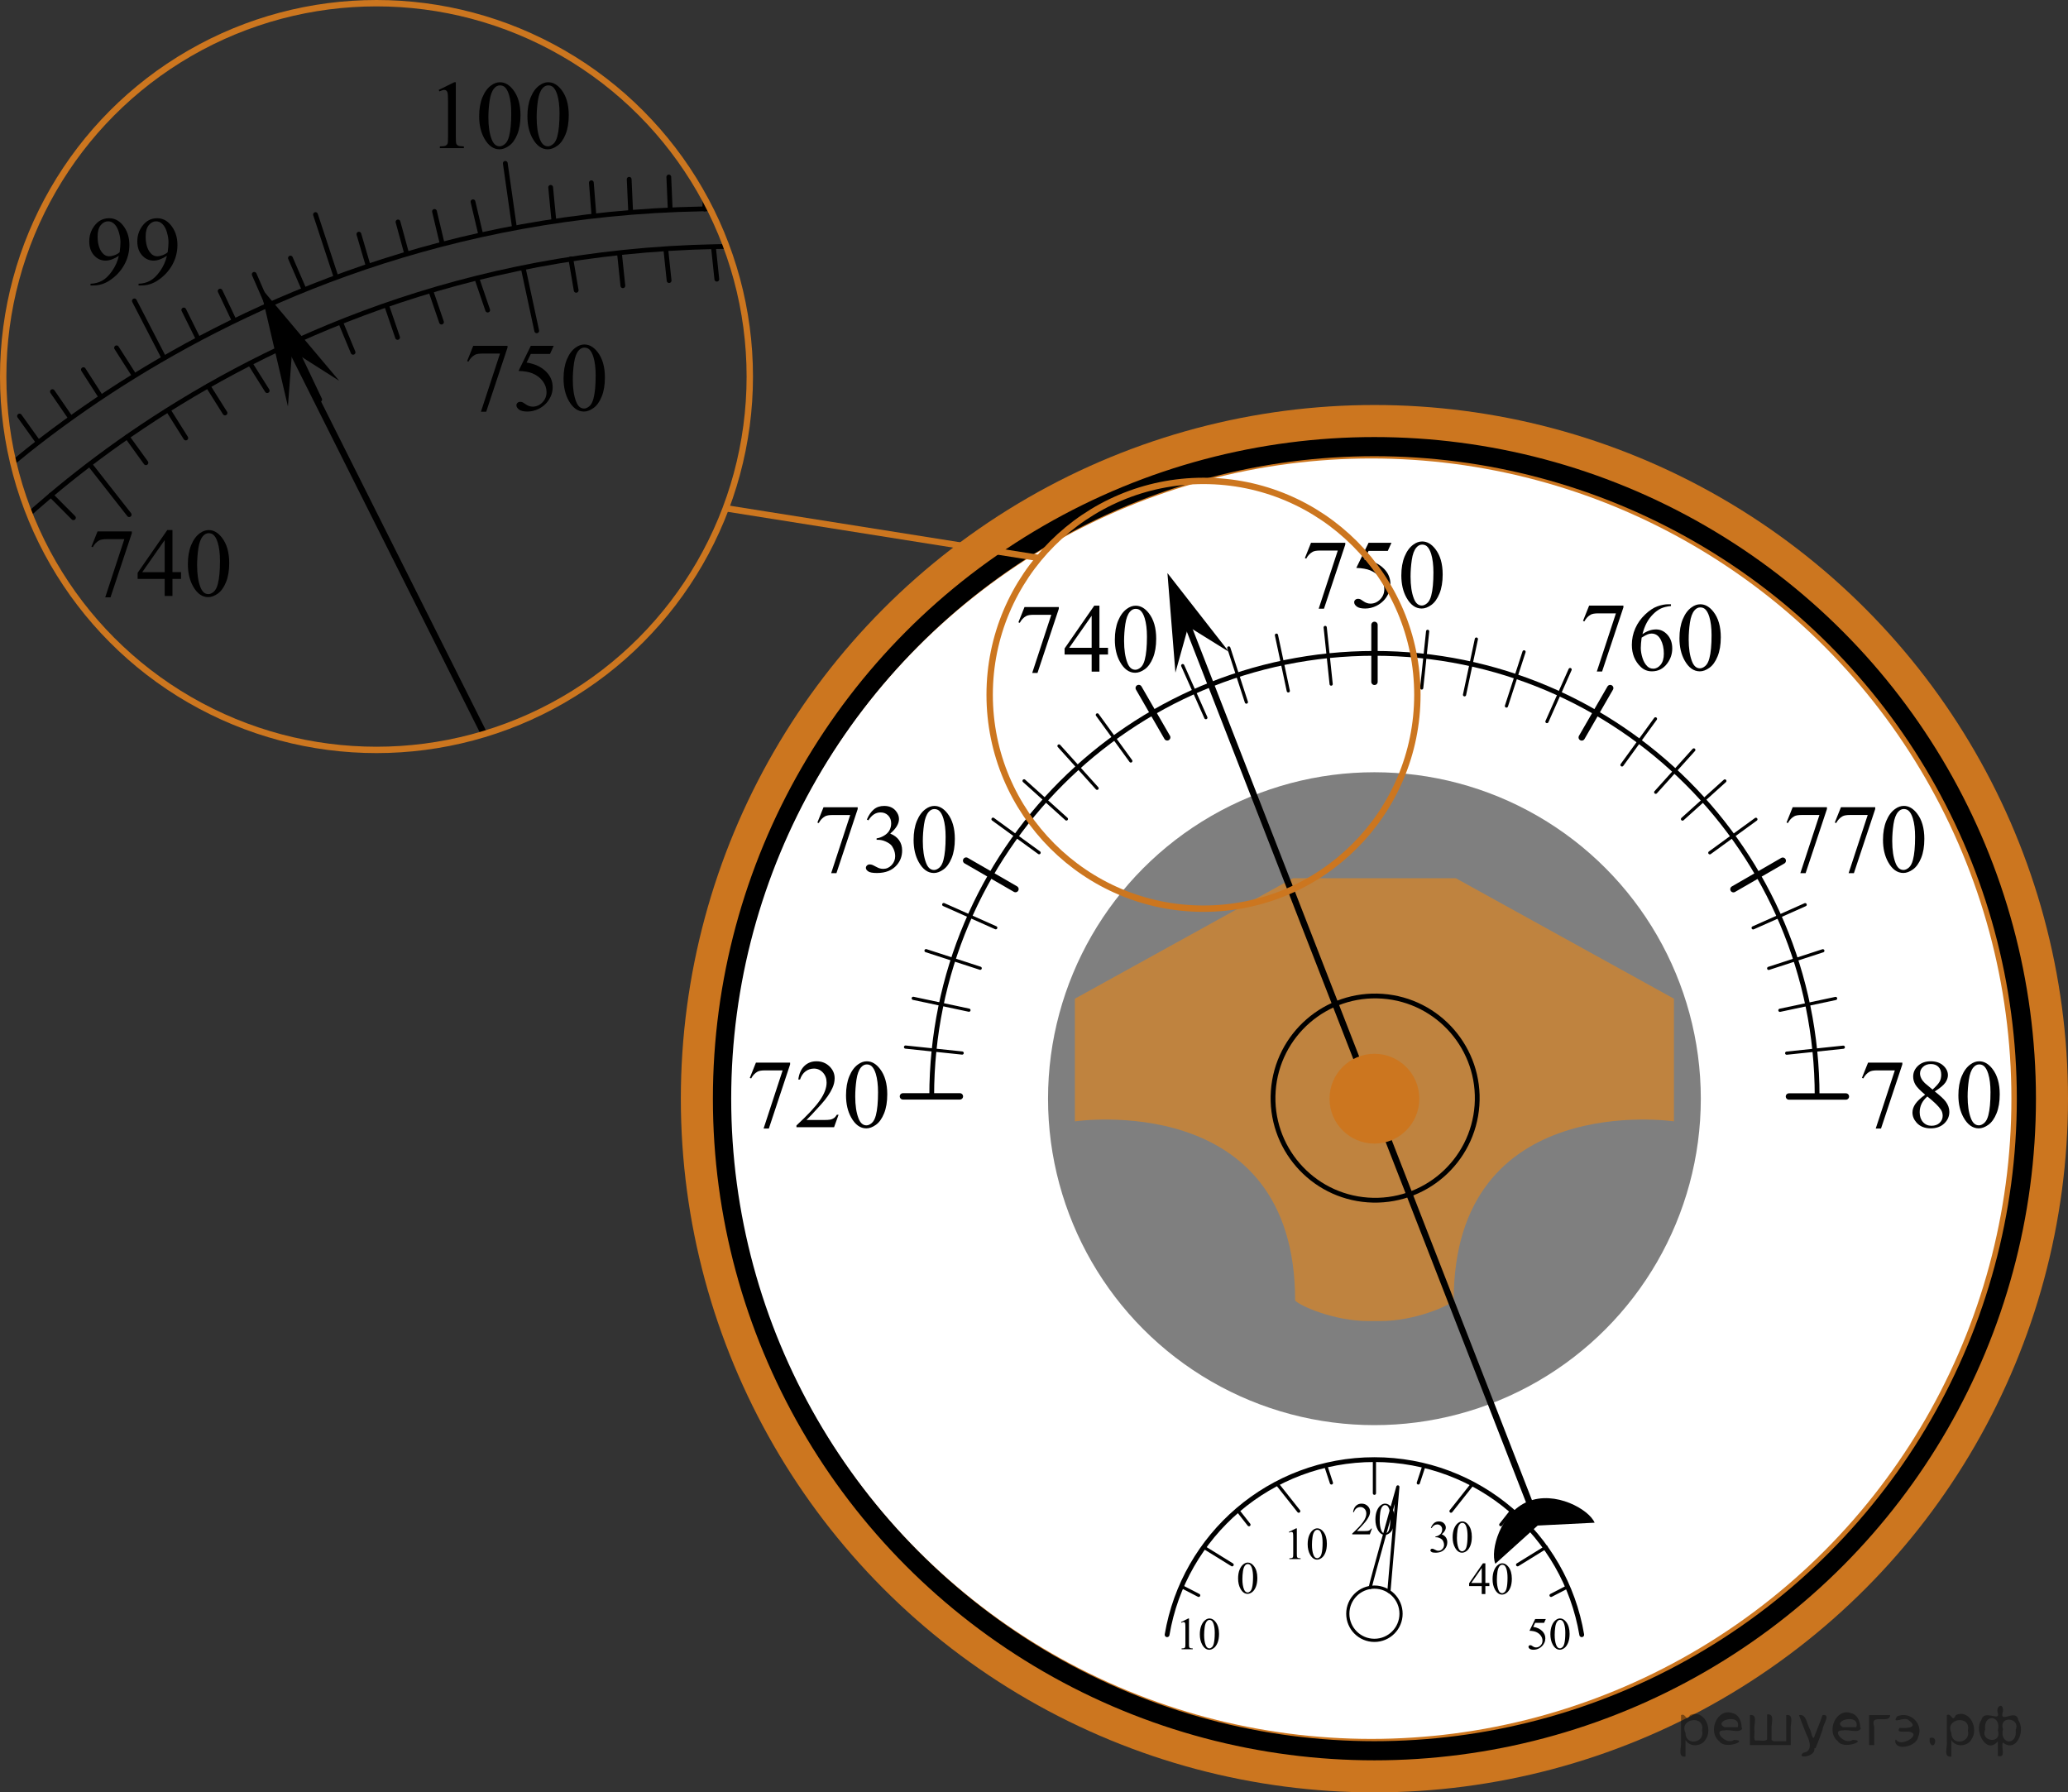 <?xml version="1.0" encoding="utf-8"?>
<!-- Generator: Adobe Illustrator 27.0.1, SVG Export Plug-In . SVG Version: 6.00 Build 0)  -->
<svg version="1.1" id="Layer_1" xmlns="http://www.w3.org/2000/svg" xmlns:xlink="http://www.w3.org/1999/xlink" x="0px" y="0px"
	 width="324.401px" height="281.122px" viewBox="0 0 324.401 281.122" enable-background="new 0 0 324.401 281.122"
	 xml:space="preserve">
<rect x="0" y="0" width="324.401" height="281.122" fill="#333333" stroke="none"/>
<circle fill="#CC761F" cx="215.601" cy="172.321" r="108.8"/>
<circle fill="none" stroke="#000000" stroke-width="3" stroke-linecap="round" stroke-linejoin="round" stroke-miterlimit="8" cx="215.601" cy="172.321" r="102.272"/>
<circle fill="#FFFFFF" cx="215.112" cy="172.321" r="100.411"/>
<path fill="none" stroke="#000000" stroke-width="0.75" stroke-linecap="round" stroke-linejoin="round" stroke-miterlimit="8" d="
	M146.156,171.919c0-38.353,31.091-69.445,69.445-69.445s69.445,31.091,69.445,69.445"/>
<path fill="none" stroke="#000000" stroke-width="0.75" stroke-linecap="round" stroke-linejoin="round" stroke-miterlimit="8" d="
	M130.266,172.321"/>
<path fill="none" stroke="#000000" stroke-width="0.75" stroke-linecap="round" stroke-linejoin="round" stroke-miterlimit="8" d="
	M189.246,241.983"/>
<path fill="none" stroke="#000000" stroke-width="0.75" stroke-linecap="round" stroke-linejoin="round" stroke-miterlimit="8" d="
	M183.079,256.395c2.624-15.589,16.186-27.465,32.522-27.465c16.335,0,29.897,11.876,32.521,27.465"/>
<circle opacity="0.5" enable-background="new    " cx="215.601" cy="172.321" r="51.2"/>
<path opacity="0.5" fill="#FF8800" enable-background="new    " d="M216.601,207.194c5.267,0,10.754-2.383,11.435-3.234
	c0-33.191,34.553-28.085,34.553-28.085v-19.234l-34.213-18.894h-11.775h-2h-11.775l-34.213,18.894v19.234
	c0,0,34.553-5.106,34.553,28.085c0.681,0.851,6.167,3.234,11.435,3.234L216.601,207.194L216.601,207.194z"/>
<ellipse transform="matrix(0.071 -0.998 0.998 0.071 28.429 375.164)" fill="none" stroke="#000000" stroke-width="0.75" stroke-linecap="round" stroke-linejoin="round" stroke-miterlimit="8" cx="215.601" cy="172.321" rx="16.01" ry="16.01"/>
<g>
	<g>
		<g>
			
				<line fill="none" stroke="#000000" stroke-linecap="round" stroke-linejoin="round" stroke-miterlimit="10" x1="215.611" y1="98.007" x2="215.611" y2="106.941"/>
		</g>
	</g>
	<g>
		<g>
			
				<line fill="none" stroke="#000000" stroke-width="0.5" stroke-linecap="round" stroke-linejoin="round" stroke-miterlimit="10" x1="223.949" y1="99.021" x2="223.015" y2="107.906"/>
		</g>
	</g>
	<g>
		<g>
			
				<line fill="none" stroke="#000000" stroke-width="0.5" stroke-linecap="round" stroke-linejoin="round" stroke-miterlimit="10" x1="231.595" y1="100.233" x2="229.737" y2="108.972"/>
		</g>
	</g>
	<g>
		<g>
			
				<line fill="none" stroke="#000000" stroke-width="0.5" stroke-linecap="round" stroke-linejoin="round" stroke-miterlimit="10" x1="239.072" y1="102.237" x2="236.311" y2="110.734"/>
		</g>
	</g>
	<g>
		<g>
			
				<line fill="none" stroke="#000000" stroke-width="0.5" stroke-linecap="round" stroke-linejoin="round" stroke-miterlimit="10" x1="246.299" y1="105.013" x2="242.665" y2="113.174"/>
		</g>
	</g>
	<g>
		<g>
			
				<line fill="none" stroke="#000000" stroke-linecap="round" stroke-linejoin="round" stroke-miterlimit="10" x1="252.589" y1="107.921" x2="248.122" y2="115.658"/>
		</g>
	</g>
	<g>
		<g>
			
				<line fill="none" stroke="#000000" stroke-width="0.5" stroke-linecap="round" stroke-linejoin="round" stroke-miterlimit="10" x1="259.689" y1="112.745" x2="254.437" y2="119.973"/>
		</g>
	</g>
	<g>
		<g>
			
				<line fill="none" stroke="#000000" stroke-width="0.5" stroke-linecap="round" stroke-linejoin="round" stroke-miterlimit="10" x1="265.704" y1="117.618" x2="259.726" y2="124.257"/>
		</g>
	</g>
	<g>
		<g>
			
				<line fill="none" stroke="#000000" stroke-width="0.5" stroke-linecap="round" stroke-linejoin="round" stroke-miterlimit="10" x1="270.57" y1="122.486" x2="263.931" y2="128.464"/>
		</g>
	</g>
	<g>
		<g>
			
				<line fill="none" stroke="#000000" stroke-width="0.5" stroke-linecap="round" stroke-linejoin="round" stroke-miterlimit="10" x1="275.441" y1="128.502" x2="268.213" y2="133.754"/>
		</g>
	</g>
	<g>
		<g>
			
				<line fill="none" stroke="#000000" stroke-linecap="round" stroke-linejoin="round" stroke-miterlimit="10" x1="279.657" y1="134.996" x2="271.92" y2="139.463"/>
		</g>
	</g>
	<g>
		<g>
			
				<line fill="none" stroke="#000000" stroke-width="0.5" stroke-linecap="round" stroke-linejoin="round" stroke-miterlimit="10" x1="283.171" y1="141.894" x2="275.009" y2="145.528"/>
		</g>
	</g>
	<g>
		<g>
			
				<line fill="none" stroke="#000000" stroke-width="0.5" stroke-linecap="round" stroke-linejoin="round" stroke-miterlimit="10" x1="285.944" y1="149.121" x2="277.447" y2="151.882"/>
		</g>
	</g>
	<g>
		<g>
			
				<line fill="none" stroke="#000000" stroke-width="0.5" stroke-linecap="round" stroke-linejoin="round" stroke-miterlimit="10" x1="287.946" y1="156.6" x2="279.207" y2="158.457"/>
		</g>
	</g>
	<g>
		<g>
			
				<line fill="none" stroke="#000000" stroke-width="0.5" stroke-linecap="round" stroke-linejoin="round" stroke-miterlimit="10" x1="289.156" y1="164.246" x2="280.271" y2="165.18"/>
		</g>
	</g>
	<g>
		<g>
			
				<line fill="none" stroke="#000000" stroke-linecap="round" stroke-linejoin="round" stroke-miterlimit="10" x1="289.56" y1="171.977" x2="280.626" y2="171.977"/>
		</g>
	</g>
	<g>
		<g>
			
				<path fill="none" stroke="#000000" stroke-width="0.5" stroke-linecap="round" stroke-linejoin="round" stroke-miterlimit="10" d="
				M280.269,178.774"/>
			
				<path fill="none" stroke="#000000" stroke-width="0.5" stroke-linecap="round" stroke-linejoin="round" stroke-miterlimit="10" d="
				M289.154,179.708"/>
		</g>
	</g>
	<g>
		<g>
			
				<path fill="none" stroke="#000000" stroke-width="0.5" stroke-linecap="round" stroke-linejoin="round" stroke-miterlimit="10" d="
				M279.203,185.496"/>
			
				<path fill="none" stroke="#000000" stroke-width="0.5" stroke-linecap="round" stroke-linejoin="round" stroke-miterlimit="10" d="
				M287.942,187.354"/>
		</g>
	</g>
	<g>
		<g>
			
				<path fill="none" stroke="#000000" stroke-width="0.5" stroke-linecap="round" stroke-linejoin="round" stroke-miterlimit="10" d="
				M277.441,192.07"/>
			
				<path fill="none" stroke="#000000" stroke-width="0.5" stroke-linecap="round" stroke-linejoin="round" stroke-miterlimit="10" d="
				M285.938,194.831"/>
		</g>
	</g>
	<g>
		<g>
			
				<path fill="none" stroke="#000000" stroke-width="0.5" stroke-linecap="round" stroke-linejoin="round" stroke-miterlimit="10" d="
				M275,198.424"/>
			
				<path fill="none" stroke="#000000" stroke-width="0.5" stroke-linecap="round" stroke-linejoin="round" stroke-miterlimit="10" d="
				M283.162,202.058"/>
		</g>
	</g>
	<g>
		<g>
			<path fill="none" stroke="#000000" stroke-linecap="round" stroke-linejoin="round" stroke-miterlimit="10" d="
				M271.909,204.488"/>
			<path fill="none" stroke="#000000" stroke-linecap="round" stroke-linejoin="round" stroke-miterlimit="10" d="
				M279.647,208.956"/>
		</g>
	</g>
	<g>
		<g>
			
				<path fill="none" stroke="#000000" stroke-width="0.5" stroke-linecap="round" stroke-linejoin="round" stroke-miterlimit="10" d="
				M268.202,210.196"/>
			
				<path fill="none" stroke="#000000" stroke-width="0.5" stroke-linecap="round" stroke-linejoin="round" stroke-miterlimit="10" d="
				M275.43,215.447"/>
		</g>
	</g>
	<g>
		<g>
			
				<path fill="none" stroke="#000000" stroke-width="0.5" stroke-linecap="round" stroke-linejoin="round" stroke-miterlimit="10" d="
				M263.917,215.485"/>
			
				<path fill="none" stroke="#000000" stroke-width="0.5" stroke-linecap="round" stroke-linejoin="round" stroke-miterlimit="10" d="
				M270.557,221.463"/>
		</g>
	</g>
	<g>
		<g>
			
				<path fill="none" stroke="#000000" stroke-width="0.5" stroke-linecap="round" stroke-linejoin="round" stroke-miterlimit="10" d="
				M259.104,220.297"/>
			
				<path fill="none" stroke="#000000" stroke-width="0.5" stroke-linecap="round" stroke-linejoin="round" stroke-miterlimit="10" d="
				M265.082,226.936"/>
		</g>
	</g>
	<g>
		<g>
			
				<path fill="none" stroke="#000000" stroke-width="0.5" stroke-linecap="round" stroke-linejoin="round" stroke-miterlimit="10" d="
				M253.814,224.579"/>
			
				<path fill="none" stroke="#000000" stroke-width="0.5" stroke-linecap="round" stroke-linejoin="round" stroke-miterlimit="10" d="
				M259.065,231.808"/>
		</g>
	</g>
	<g>
		<g>
			<path fill="none" stroke="#000000" stroke-linecap="round" stroke-linejoin="round" stroke-miterlimit="10" d="
				M248.105,228.286"/>
			<path fill="none" stroke="#000000" stroke-linecap="round" stroke-linejoin="round" stroke-miterlimit="10" d="M252.572,236.023
				"/>
		</g>
	</g>
	<g>
		<g>
			
				<path fill="none" stroke="#000000" stroke-width="0.5" stroke-linecap="round" stroke-linejoin="round" stroke-miterlimit="10" d="
				M242.04,231.375"/>
			
				<path fill="none" stroke="#000000" stroke-width="0.5" stroke-linecap="round" stroke-linejoin="round" stroke-miterlimit="10" d="
				M245.674,239.537"/>
		</g>
	</g>
	<g>
		<g>
			
				<path fill="none" stroke="#000000" stroke-width="0.5" stroke-linecap="round" stroke-linejoin="round" stroke-miterlimit="10" d="
				M235.685,233.813"/>
			
				<path fill="none" stroke="#000000" stroke-width="0.5" stroke-linecap="round" stroke-linejoin="round" stroke-miterlimit="10" d="
				M245.032,225.392"/>
		</g>
	</g>
	<g>
		<g>
			
				<line fill="none" stroke="#000000" stroke-linecap="round" stroke-linejoin="round" stroke-miterlimit="10" x1="141.641" y1="171.957" x2="150.575" y2="171.957"/>
		</g>
	</g>
	<g>
		<g>
			
				<line fill="none" stroke="#000000" stroke-width="0.5" stroke-linecap="round" stroke-linejoin="round" stroke-miterlimit="10" x1="142.047" y1="164.226" x2="150.932" y2="165.16"/>
		</g>
	</g>
	<g>
		<g>
			
				<line fill="none" stroke="#000000" stroke-width="0.5" stroke-linecap="round" stroke-linejoin="round" stroke-miterlimit="10" x1="143.259" y1="156.58" x2="151.998" y2="158.438"/>
		</g>
	</g>
	<g>
		<g>
			
				<line fill="none" stroke="#000000" stroke-width="0.5" stroke-linecap="round" stroke-linejoin="round" stroke-miterlimit="10" x1="145.264" y1="149.103" x2="153.761" y2="151.863"/>
		</g>
	</g>
	<g>
		<g>
			
				<line fill="none" stroke="#000000" stroke-width="0.5" stroke-linecap="round" stroke-linejoin="round" stroke-miterlimit="10" x1="148.039" y1="141.876" x2="156.201" y2="145.51"/>
		</g>
	</g>
	<g>
		<g>
			
				<line fill="none" stroke="#000000" stroke-linecap="round" stroke-linejoin="round" stroke-miterlimit="10" x1="151.555" y1="134.978" x2="159.292" y2="139.446"/>
		</g>
	</g>
	<g>
		<g>
			
				<line fill="none" stroke="#000000" stroke-width="0.5" stroke-linecap="round" stroke-linejoin="round" stroke-miterlimit="10" x1="155.772" y1="128.486" x2="163" y2="133.738"/>
		</g>
	</g>
	<g>
		<g>
			
				<line fill="none" stroke="#000000" stroke-width="0.5" stroke-linecap="round" stroke-linejoin="round" stroke-miterlimit="10" x1="160.644" y1="122.471" x2="167.284" y2="128.449"/>
		</g>
	</g>
	<g>
		<g>
			
				<line fill="none" stroke="#000000" stroke-width="0.5" stroke-linecap="round" stroke-linejoin="round" stroke-miterlimit="10" x1="166.119" y1="116.997" x2="172.097" y2="123.637"/>
		</g>
	</g>
	<g>
		<g>
			
				<line fill="none" stroke="#000000" stroke-width="0.5" stroke-linecap="round" stroke-linejoin="round" stroke-miterlimit="10" x1="172.136" y1="112.126" x2="177.388" y2="119.354"/>
		</g>
	</g>
	<g>
		<g>
			
				<line fill="none" stroke="#000000" stroke-linecap="round" stroke-linejoin="round" stroke-miterlimit="10" x1="178.629" y1="107.911" x2="183.096" y2="115.648"/>
		</g>
	</g>
	<g>
		<g>
			
				<line fill="none" stroke="#000000" stroke-width="0.5" stroke-linecap="round" stroke-linejoin="round" stroke-miterlimit="10" x1="185.528" y1="104.397" x2="189.161" y2="112.559"/>
		</g>
	</g>
	<g>
		<g>
			
				<line fill="none" stroke="#000000" stroke-width="0.5" stroke-linecap="round" stroke-linejoin="round" stroke-miterlimit="10" x1="192.755" y1="101.624" x2="195.516" y2="110.121"/>
		</g>
	</g>
	<g>
		<g>
			
				<line fill="none" stroke="#000000" stroke-width="0.5" stroke-linecap="round" stroke-linejoin="round" stroke-miterlimit="10" x1="200.233" y1="99.621" x2="202.091" y2="108.36"/>
		</g>
	</g>
	<g>
		<g>
			
				<line fill="none" stroke="#000000" stroke-width="0.5" stroke-linecap="round" stroke-linejoin="round" stroke-miterlimit="10" x1="207.88" y1="98.411" x2="208.814" y2="107.296"/>
		</g>
	</g>
</g>
<line fill="none" stroke="#000000" stroke-width="0.5" stroke-linecap="round" stroke-linejoin="round" stroke-miterlimit="10" x1="215.601" y1="228.93" x2="215.601" y2="234.206"/>
<line fill="none" stroke="#000000" stroke-width="0.5" stroke-linecap="round" stroke-linejoin="round" stroke-miterlimit="10" x1="230.891" y1="232.877" x2="227.616" y2="237.013"/>
<line fill="none" stroke="#000000" stroke-width="0.5" stroke-linecap="round" stroke-linejoin="round" stroke-miterlimit="10" x1="223.33" y1="230.026" x2="222.486" y2="232.59"/>
<line fill="none" stroke="#000000" stroke-width="0.5" stroke-linecap="round" stroke-linejoin="round" stroke-miterlimit="10" x1="242.551" y1="242.648" x2="238.062" y2="245.42"/>
<line fill="none" stroke="#000000" stroke-width="0.5" stroke-linecap="round" stroke-linejoin="round" stroke-miterlimit="10" x1="237.09" y1="237.013" x2="235.422" y2="239.136"/>
<line fill="none" stroke="#000000" stroke-width="0.5" stroke-linecap="round" stroke-linejoin="round" stroke-miterlimit="10" x1="245.709" y1="248.982" x2="243.312" y2="250.222"/>
<line fill="none" stroke="#000000" stroke-width="0.5" stroke-linecap="round" stroke-linejoin="round" stroke-miterlimit="10" x1="200.452" y1="232.877" x2="203.727" y2="237.013"/>
<line fill="none" stroke="#000000" stroke-width="0.5" stroke-linecap="round" stroke-linejoin="round" stroke-miterlimit="10" x1="208.013" y1="230.026" x2="208.857" y2="232.59"/>
<line fill="none" stroke="#000000" stroke-width="0.5" stroke-linecap="round" stroke-linejoin="round" stroke-miterlimit="10" x1="188.792" y1="242.648" x2="193.28" y2="245.42"/>
<line fill="none" stroke="#000000" stroke-width="0.5" stroke-linecap="round" stroke-linejoin="round" stroke-miterlimit="10" x1="194.253" y1="237.013" x2="195.921" y2="239.136"/>
<line fill="none" stroke="#000000" stroke-width="0.5" stroke-linecap="round" stroke-linejoin="round" stroke-miterlimit="10" x1="185.633" y1="248.982" x2="188.031" y2="250.222"/>
<circle fill="none" stroke="#000000" stroke-width="0.5" stroke-linecap="round" stroke-linejoin="round" stroke-miterlimit="10" cx="215.601" cy="253.101" r="4.176"/>
<path fill="none" stroke="#000000" stroke-width="0.5" stroke-linecap="round" stroke-linejoin="round" stroke-miterlimit="10" d="
	M214.943,248.982c0.057-0.523,4.333-15.771,4.333-15.771l-1.4,16.392"/>
<g>
	<g>
		<g>
			<defs>
				<rect id="SVGID_1_" x="238.472" y="252.176" width="8.954" height="8.438"/>
			</defs>
			<clipPath id="SVGID_00000110434996088025419200000017881128203135751049_">
				<use xlink:href="#SVGID_1_"  overflow="visible"/>
			</clipPath>
			<g clip-path="url(#SVGID_00000110434996088025419200000017881128203135751049_)">
				<path d="M242.486,253.935l-0.268,0.593h-1.401l-0.306,0.635c0.608,0.091,1.088,0.32,1.443,0.687
					c0.304,0.316,0.457,0.688,0.457,1.115c0,0.249-0.049,0.479-0.15,0.691c-0.099,0.211-0.224,0.391-0.376,0.541
					c-0.151,0.148-0.318,0.268-0.504,0.358c-0.263,0.128-0.533,0.193-0.81,0.193c-0.279,0-0.483-0.049-0.61-0.145
					c-0.127-0.097-0.19-0.204-0.19-0.32c0-0.066,0.025-0.122,0.078-0.172s0.12-0.075,0.2-0.075
					c0.059,0,0.111,0.01,0.156,0.028c0.044,0.019,0.121,0.067,0.229,0.143c0.171,0.121,0.345,0.181,0.522,0.181
					c0.268,0,0.503-0.103,0.706-0.308c0.203-0.206,0.303-0.457,0.303-0.751c0-0.287-0.091-0.554-0.271-0.8
					c-0.181-0.248-0.432-0.439-0.75-0.574c-0.249-0.104-0.589-0.165-1.02-0.181l0.893-1.838L242.486,253.935
					L242.486,253.935z"/>
				<path d="M243.205,256.327c0-0.538,0.081-1.003,0.24-1.393c0.161-0.389,0.374-0.679,0.639-0.869
					c0.206-0.151,0.419-0.227,0.639-0.227c0.357,0,0.678,0.185,0.961,0.554c0.355,0.458,0.533,1.079,0.533,1.862
					c0,0.549-0.078,1.015-0.234,1.398c-0.156,0.384-0.355,0.662-0.596,0.835c-0.241,0.173-0.474,0.26-0.698,0.26
					c-0.445,0-0.815-0.267-1.11-0.799C243.329,257.499,243.205,256.96,243.205,256.327z M243.878,256.415
					c0,0.65,0.079,1.181,0.238,1.593c0.13,0.346,0.325,0.52,0.584,0.52c0.123,0,0.252-0.057,0.385-0.169
					c0.132-0.113,0.233-0.302,0.302-0.567c0.106-0.4,0.157-0.964,0.157-1.691c0-0.538-0.054-0.989-0.165-1.349
					c-0.082-0.268-0.189-0.457-0.32-0.569c-0.093-0.077-0.206-0.115-0.34-0.115c-0.156,0-0.294,0.07-0.415,0.213
					c-0.165,0.193-0.278,0.496-0.337,0.91S243.878,256.012,243.878,256.415z"/>
			</g>
		</g>
	</g>
</g>
<g>
	<g>
		<g>
			<defs>
				
					<rect id="SVGID_00000162318273455271383250000010571318976015254974_" x="229.163" y="243.525" width="9.63" height="8.438"/>
			</defs>
			<clipPath id="SVGID_00000046331650514911134820000011906563798566687928_">
				<use xlink:href="#SVGID_00000162318273455271383250000010571318976015254974_"  overflow="visible"/>
			</clipPath>
			<g clip-path="url(#SVGID_00000046331650514911134820000011906563798566687928_)">
				<path d="M233.633,248.273v0.496h-0.628v1.248h-0.569v-1.248h-1.979v-0.447l2.169-3.13h0.379v3.081H233.633z
					 M232.437,248.273v-2.346l-1.642,2.346H232.437z"/>
				<path d="M234.134,247.68c0-0.538,0.081-1.003,0.241-1.393c0.161-0.389,0.374-0.679,0.64-0.869
					c0.207-0.151,0.421-0.227,0.642-0.227c0.358,0,0.681,0.185,0.966,0.554c0.356,0.458,0.535,1.079,0.535,1.862
					c0,0.549-0.079,1.015-0.235,1.398c-0.156,0.384-0.356,0.662-0.598,0.835c-0.243,0.174-0.477,0.26-0.702,0.26
					c-0.447,0-0.818-0.267-1.113-0.799C234.258,248.852,234.134,248.313,234.134,247.68z M234.81,247.768
					c0,0.65,0.079,1.181,0.238,1.593c0.131,0.346,0.327,0.519,0.586,0.519c0.125,0,0.253-0.057,0.386-0.169
					c0.133-0.113,0.234-0.302,0.303-0.567c0.106-0.4,0.158-0.964,0.158-1.691c0-0.538-0.055-0.989-0.165-1.349
					c-0.083-0.268-0.19-0.457-0.321-0.569c-0.094-0.077-0.209-0.115-0.341-0.115c-0.157,0-0.296,0.07-0.418,0.213
					c-0.166,0.193-0.278,0.496-0.338,0.91C234.84,246.958,234.81,247.365,234.81,247.768z"/>
			</g>
		</g>
	</g>
</g>
<g>
	<g>
		<g>
			<defs>
				
					<rect id="SVGID_00000088824831561114601900000012217481456817833636_" x="223.139" y="236.958" width="8.954" height="8.438"/>
			</defs>
			<clipPath id="SVGID_00000114752658755314216210000013120792354913554600_">
				<use xlink:href="#SVGID_00000088824831561114601900000012217481456817833636_"  overflow="visible"/>
			</clipPath>
			<g clip-path="url(#SVGID_00000114752658755314216210000013120792354913554600_)">
				<path d="M224.456,239.618c0.133-0.318,0.301-0.564,0.503-0.737c0.203-0.172,0.455-0.259,0.757-0.259
					c0.374,0,0.659,0.123,0.859,0.369c0.151,0.184,0.227,0.381,0.227,0.59c0,0.344-0.213,0.7-0.639,1.067
					c0.286,0.113,0.502,0.277,0.649,0.488c0.146,0.211,0.22,0.46,0.22,0.746c0,0.409-0.128,0.764-0.385,1.063
					c-0.335,0.39-0.819,0.586-1.453,0.586c-0.313,0-0.527-0.04-0.64-0.12c-0.113-0.078-0.17-0.164-0.17-0.254
					c0-0.068,0.026-0.127,0.081-0.177c0.054-0.051,0.118-0.077,0.194-0.077c0.058,0,0.116,0.009,0.175,0.028
					c0.039,0.011,0.127,0.054,0.266,0.127c0.137,0.073,0.232,0.117,0.284,0.131c0.084,0.025,0.175,0.038,0.272,0.038
					c0.234,0,0.437-0.092,0.609-0.276c0.174-0.182,0.26-0.4,0.26-0.652c0-0.184-0.04-0.362-0.121-0.536
					c-0.059-0.131-0.125-0.229-0.196-0.297c-0.098-0.093-0.233-0.177-0.405-0.253
					c-0.171-0.075-0.347-0.113-0.525-0.113h-0.111v-0.104c0.181-0.024,0.362-0.089,0.545-0.199
					s0.315-0.24,0.396-0.394c0.083-0.153,0.125-0.322,0.125-0.506c0-0.239-0.074-0.433-0.223-0.58
					c-0.147-0.148-0.331-0.222-0.551-0.222c-0.355,0-0.652,0.193-0.889,0.579L224.456,239.618z"/>
				<path d="M227.87,241.11c0-0.538,0.081-1.003,0.24-1.393c0.161-0.389,0.374-0.679,0.639-0.869
					c0.206-0.151,0.419-0.227,0.639-0.227c0.357,0,0.678,0.185,0.961,0.554c0.355,0.458,0.533,1.079,0.533,1.862
					c0,0.549-0.078,1.015-0.234,1.398c-0.156,0.384-0.355,0.662-0.596,0.835c-0.242,0.173-0.474,0.26-0.698,0.26
					c-0.445,0-0.815-0.267-1.11-0.799C227.994,242.283,227.87,241.743,227.87,241.11z M228.543,241.198
					c0,0.65,0.079,1.181,0.238,1.593c0.13,0.346,0.325,0.519,0.584,0.519c0.123,0,0.252-0.057,0.385-0.169
					c0.132-0.113,0.233-0.302,0.302-0.567c0.106-0.4,0.157-0.964,0.157-1.691c0-0.538-0.054-0.989-0.165-1.349
					c-0.082-0.268-0.189-0.457-0.32-0.569c-0.093-0.077-0.206-0.115-0.34-0.115c-0.156,0-0.294,0.07-0.415,0.213
					c-0.165,0.193-0.278,0.496-0.337,0.91C228.573,240.388,228.543,240.796,228.543,241.198z"/>
			</g>
		</g>
	</g>
</g>
<g>
	<g>
		<g>
			<defs>
				
					<rect id="SVGID_00000010989694246836292970000013615835539500177302_" x="210.786" y="234.165" width="9.63" height="8.438"/>
			</defs>
			<clipPath id="SVGID_00000113315990192522663310000012713495070938072974_">
				<use xlink:href="#SVGID_00000010989694246836292970000013615835539500177302_"  overflow="visible"/>
			</clipPath>
			<g clip-path="url(#SVGID_00000113315990192522663310000012713495070938072974_)">
				<path d="M215.206,239.747l-0.328,0.91h-2.758v-0.13c0.811-0.747,1.383-1.359,1.714-1.833
					c0.331-0.474,0.496-0.908,0.496-1.301c0-0.299-0.091-0.546-0.272-0.738c-0.181-0.194-0.399-0.289-0.652-0.289
					c-0.23,0-0.437,0.068-0.619,0.204c-0.182,0.136-0.318,0.335-0.405,0.598h-0.128
					c0.058-0.43,0.206-0.76,0.444-0.99s0.535-0.345,0.891-0.345c0.38,0,0.696,0.123,0.95,0.369
					c0.254,0.247,0.381,0.537,0.381,0.872c0,0.24-0.055,0.479-0.165,0.718c-0.171,0.376-0.447,0.775-0.828,1.196
					c-0.572,0.631-0.93,1.013-1.073,1.144h1.222c0.248,0,0.421-0.01,0.522-0.029
					c0.099-0.018,0.19-0.055,0.271-0.113c0.081-0.057,0.151-0.137,0.21-0.242L215.206,239.747L215.206,239.747z"/>
				<path d="M215.755,238.32c0-0.538,0.081-1.003,0.241-1.393c0.161-0.389,0.374-0.679,0.64-0.869
					c0.207-0.151,0.421-0.227,0.642-0.227c0.358,0,0.681,0.185,0.966,0.553c0.356,0.458,0.535,1.079,0.535,1.862
					c0,0.549-0.079,1.015-0.235,1.398c-0.156,0.384-0.356,0.662-0.598,0.835c-0.243,0.174-0.477,0.26-0.702,0.26
					c-0.447,0-0.818-0.267-1.113-0.799C215.879,239.492,215.755,238.953,215.755,238.32z M216.43,238.408
					c0,0.65,0.079,1.181,0.238,1.593c0.131,0.346,0.327,0.519,0.586,0.519c0.125,0,0.253-0.057,0.386-0.169
					c0.133-0.113,0.234-0.302,0.303-0.567c0.106-0.4,0.158-0.964,0.158-1.691c0-0.538-0.055-0.989-0.165-1.349
					c-0.083-0.268-0.19-0.457-0.321-0.569c-0.094-0.077-0.209-0.115-0.341-0.115c-0.157,0-0.296,0.07-0.418,0.213
					c-0.166,0.193-0.278,0.496-0.338,0.91C216.46,237.598,216.43,238.005,216.43,238.408z"/>
			</g>
		</g>
	</g>
</g>
<g>
	<g>
		<g>
			<defs>
				
					<rect id="SVGID_00000090253918187393240650000008893340902233841284_" x="192.897" y="243.412" width="5.765" height="8.438"/>
			</defs>
			<clipPath id="SVGID_00000070096196662859558330000001590537853178556041_">
				<use xlink:href="#SVGID_00000090253918187393240650000008893340902233841284_"  overflow="visible"/>
			</clipPath>
			<g clip-path="url(#SVGID_00000070096196662859558330000001590537853178556041_)">
				<path d="M194.216,247.565c0-0.538,0.081-1.003,0.242-1.393c0.16-0.389,0.374-0.679,0.639-0.869
					c0.207-0.151,0.42-0.227,0.64-0.227c0.358,0,0.679,0.185,0.964,0.553c0.355,0.458,0.533,1.079,0.533,1.862
					c0,0.549-0.078,1.015-0.234,1.398c-0.156,0.384-0.355,0.662-0.598,0.835c-0.241,0.174-0.475,0.26-0.7,0.26
					c-0.445,0-0.815-0.267-1.112-0.799C194.342,248.738,194.216,248.198,194.216,247.565z M194.891,247.654
					c0,0.65,0.079,1.181,0.238,1.593c0.131,0.346,0.326,0.519,0.585,0.519c0.123,0,0.253-0.057,0.385-0.169
					c0.133-0.113,0.234-0.302,0.303-0.567c0.106-0.4,0.159-0.964,0.159-1.691c0-0.538-0.055-0.989-0.166-1.349
					c-0.082-0.268-0.189-0.457-0.32-0.569c-0.094-0.077-0.208-0.115-0.341-0.115c-0.156,0-0.294,0.07-0.416,0.213
					c-0.165,0.193-0.277,0.496-0.337,0.91C194.921,246.843,194.891,247.251,194.891,247.654z"/>
			</g>
		</g>
	</g>
</g>
<g>
	<g>
		<g>
			<defs>
				
					<rect id="SVGID_00000116926995635386146580000010404545728260223140_" x="184.04" y="252.176" width="8.954" height="8.438"/>
			</defs>
			<clipPath id="SVGID_00000034785650936901973400000006850399441756284067_">
				<use xlink:href="#SVGID_00000116926995635386146580000010404545728260223140_"  overflow="visible"/>
			</clipPath>
			<g clip-path="url(#SVGID_00000034785650936901973400000006850399441756284067_)">
				<path d="M185.268,254.406l1.134-0.561h0.113v3.992c0,0.264,0.011,0.429,0.033,0.494
					c0.023,0.066,0.068,0.116,0.136,0.15c0.069,0.035,0.209,0.055,0.419,0.059v0.13h-1.751v-0.13
					c0.22-0.004,0.361-0.023,0.425-0.057c0.064-0.034,0.11-0.079,0.135-0.136
					c0.025-0.058,0.038-0.228,0.038-0.511v-2.553c0-0.344-0.011-0.565-0.034-0.662
					c-0.016-0.074-0.045-0.13-0.088-0.165c-0.043-0.034-0.093-0.051-0.153-0.051c-0.084,0-0.203,0.036-0.353,0.108
					L185.268,254.406z"/>
				<path d="M188.215,256.333c0-0.538,0.081-1.003,0.24-1.393c0.161-0.389,0.374-0.679,0.639-0.869
					c0.206-0.151,0.419-0.227,0.639-0.227c0.357,0,0.678,0.185,0.961,0.554c0.355,0.458,0.533,1.079,0.533,1.862
					c0,0.549-0.078,1.015-0.234,1.398c-0.156,0.384-0.355,0.662-0.596,0.835c-0.241,0.174-0.474,0.26-0.698,0.26
					c-0.445,0-0.815-0.267-1.11-0.799C188.34,257.506,188.215,256.966,188.215,256.333z M188.888,256.421
					c0,0.65,0.079,1.181,0.238,1.593c0.13,0.346,0.325,0.519,0.584,0.519c0.123,0,0.252-0.057,0.385-0.169
					c0.132-0.113,0.233-0.302,0.302-0.567c0.106-0.4,0.157-0.964,0.157-1.691c0-0.538-0.054-0.989-0.165-1.349
					c-0.082-0.268-0.189-0.457-0.32-0.569c-0.093-0.077-0.206-0.115-0.34-0.115c-0.156,0-0.294,0.07-0.415,0.213
					c-0.165,0.193-0.278,0.496-0.337,0.91C188.918,255.611,188.888,256.019,188.888,256.421z"/>
			</g>
		</g>
	</g>
</g>
<g>
	<g>
		<g>
			<defs>
				
					<rect id="SVGID_00000129901726204845136190000013865451343352724650_" x="200.955" y="238.039" width="8.954" height="8.438"/>
			</defs>
			<clipPath id="SVGID_00000032606736111417630350000002253315510081293205_">
				<use xlink:href="#SVGID_00000129901726204845136190000013865451343352724650_"  overflow="visible"/>
			</clipPath>
			<g clip-path="url(#SVGID_00000032606736111417630350000002253315510081293205_)">
				<path d="M202.183,240.269l1.134-0.561h0.113v3.992c0,0.264,0.011,0.429,0.033,0.494
					c0.023,0.066,0.068,0.116,0.136,0.15c0.069,0.035,0.209,0.055,0.419,0.059v0.13h-1.751v-0.13
					c0.22-0.004,0.361-0.023,0.425-0.057s0.11-0.079,0.135-0.136c0.025-0.058,0.038-0.228,0.038-0.511v-2.553
					c0-0.344-0.011-0.565-0.034-0.662c-0.016-0.074-0.045-0.13-0.088-0.165c-0.043-0.034-0.093-0.051-0.153-0.051
					c-0.084,0-0.203,0.036-0.353,0.108L202.183,240.269z"/>
				<path d="M205.13,242.196c0-0.538,0.081-1.003,0.24-1.393c0.161-0.389,0.374-0.679,0.639-0.869
					c0.206-0.151,0.419-0.227,0.639-0.227c0.357,0,0.678,0.185,0.961,0.554c0.355,0.458,0.533,1.079,0.533,1.862
					c0,0.549-0.078,1.015-0.234,1.398c-0.156,0.384-0.355,0.662-0.596,0.835c-0.241,0.173-0.474,0.26-0.698,0.26
					c-0.445,0-0.815-0.267-1.11-0.799C205.255,243.369,205.13,242.829,205.13,242.196z M205.803,242.284
					c0,0.65,0.079,1.181,0.238,1.593c0.13,0.346,0.325,0.519,0.584,0.519c0.123,0,0.252-0.057,0.385-0.169
					c0.132-0.113,0.233-0.302,0.302-0.567c0.106-0.4,0.157-0.964,0.157-1.691c0-0.538-0.054-0.989-0.165-1.349
					c-0.082-0.268-0.189-0.457-0.32-0.569c-0.093-0.077-0.206-0.115-0.34-0.115c-0.156,0-0.294,0.07-0.415,0.213
					c-0.165,0.193-0.278,0.496-0.337,0.91C205.833,241.474,205.803,241.881,205.803,242.284z"/>
			</g>
		</g>
	</g>
</g>
<g>
	<g>
		<polygon points="186.4,98.269 184.385,105.493 183.133,89.883 192.771,102.226 		"/>
		<line fill="none" stroke="#000000" stroke-miterlimit="10" x1="185.856" y1="96.871" x2="240.72" y2="237.703"/>
	</g>
	<path d="M234.57,245.262c-0.858-2.075,0.787-7.971,5.087-9.748c4.3-1.778,9.628,1.236,10.486,3.311l-8.932,0.446
		L234.57,245.262z"/>
</g>
<g>
	<defs>
		<polygon id="SVGID_00000018232695152433564800000006307317959243775678_" points="114.785,180.96 142.253,180.96 
			142.253,162.878 114.785,162.878 114.785,180.96 		"/>
	</defs>
	<clipPath id="SVGID_00000119090370708634735100000018176049931274356113_">
		<use xlink:href="#SVGID_00000018232695152433564800000006307317959243775678_"  overflow="visible"/>
	</clipPath>
	<g clip-path="url(#SVGID_00000119090370708634735100000018176049931274356113_)">
		<path d="M118.579,166.665h5.363v0.283l-3.334,10.056h-0.826l2.987-9.122h-2.752c-0.556,0-0.952,0.067-1.188,0.202
			c-0.413,0.23-0.745,0.583-0.996,1.06l-0.214-0.082L118.579,166.665z"/>
		<path d="M131.54,174.844l-0.701,1.95h-5.901v-0.276c1.736-1.603,2.958-2.914,3.666-3.93s1.062-1.944,1.062-2.786
			c0-0.643-0.194-1.171-0.583-1.584c-0.389-0.414-0.853-0.62-1.394-0.62c-0.492,0-0.933,0.145-1.324,0.436
			c-0.391,0.292-0.68,0.719-0.867,1.281h-0.273c0.123-0.921,0.439-1.628,0.948-2.121
			c0.509-0.493,1.145-0.74,1.907-0.74c0.811,0,1.489,0.265,2.033,0.792c0.543,0.528,0.815,1.15,0.815,1.868
			c0,0.513-0.118,1.025-0.354,1.539c-0.364,0.807-0.954,1.661-1.77,2.562c-1.225,1.355-1.989,2.171-2.294,2.45
			h2.611c0.531,0,0.903-0.019,1.117-0.06s0.407-0.121,0.579-0.243c0.172-0.122,0.322-0.295,0.45-0.519H131.54z"
			/>
		<path d="M132.713,171.789c0-1.155,0.172-2.149,0.516-2.984c0.344-0.834,0.802-1.455,1.372-1.863
			c0.443-0.324,0.9-0.486,1.372-0.486c0.768,0,1.456,0.397,2.065,1.188c0.762,0.981,1.144,2.311,1.144,3.989
			c0,1.176-0.167,2.174-0.501,2.995c-0.335,0.822-0.761,1.419-1.28,1.79c-0.519,0.371-1.02,0.557-1.502,0.557
			c-0.954,0-1.748-0.57-2.382-1.711C132.981,174.302,132.713,173.144,132.713,171.789z M134.158,171.976
			c0,1.395,0.169,2.532,0.509,3.414c0.28,0.742,0.698,1.113,1.254,1.113c0.266,0,0.54-0.121,0.826-0.362
			c0.285-0.242,0.501-0.646,0.649-1.215c0.226-0.856,0.339-2.063,0.339-3.623c0-1.155-0.118-2.119-0.354-2.891
			c-0.177-0.573-0.406-0.98-0.686-1.218c-0.202-0.165-0.445-0.247-0.731-0.247c-0.335,0-0.632,0.152-0.893,0.456
			c-0.354,0.413-0.595,1.063-0.723,1.95C134.222,170.24,134.158,171.114,134.158,171.976z"/>
	</g>
</g>
<g>
	<defs>
		<polygon id="SVGID_00000045589482459373529240000002570654640878708096_" points="125.386,140.904 152.854,140.904 
			152.854,122.822 125.386,122.822 125.386,140.904 		"/>
	</defs>
	<clipPath id="SVGID_00000038380779982364469980000013053041032286717569_">
		<use xlink:href="#SVGID_00000045589482459373529240000002570654640878708096_"  overflow="visible"/>
	</clipPath>
	<g clip-path="url(#SVGID_00000038380779982364469980000013053041032286717569_)">
		<path d="M129.18,126.613h5.363v0.283l-3.334,10.056h-0.826l2.987-9.122h-2.752c-0.556,0-0.952,0.067-1.188,0.202
			c-0.413,0.23-0.745,0.583-0.996,1.06l-0.214-0.082L129.18,126.613z"/>
		<path d="M135.982,128.54c0.285-0.682,0.645-1.209,1.081-1.58c0.435-0.371,0.978-0.557,1.627-0.557
			c0.801,0,1.416,0.265,1.844,0.792c0.325,0.394,0.487,0.815,0.487,1.263c0,0.737-0.458,1.499-1.372,2.286
			c0.614,0.244,1.079,0.593,1.394,1.046c0.315,0.453,0.472,0.986,0.472,1.599c0,0.877-0.275,1.636-0.826,2.278
			c-0.718,0.837-1.758,1.256-3.121,1.256c-0.674,0-1.132-0.085-1.375-0.255c-0.244-0.169-0.365-0.351-0.365-0.545
			c0-0.144,0.058-0.272,0.173-0.381c0.115-0.109,0.254-0.164,0.417-0.164c0.123,0,0.248,0.019,0.376,0.06
			c0.084,0.024,0.273,0.115,0.568,0.273c0.295,0.157,0.499,0.25,0.612,0.28c0.182,0.055,0.377,0.082,0.583,0.082
			c0.501,0,0.938-0.196,1.309-0.59c0.372-0.394,0.557-0.859,0.557-1.397c0-0.394-0.086-0.776-0.258-1.15
			c-0.128-0.279-0.268-0.49-0.42-0.635c-0.211-0.199-0.501-0.38-0.871-0.542
			c-0.369-0.162-0.745-0.242-1.128-0.242h-0.236v-0.225c0.389-0.05,0.778-0.191,1.169-0.426
			s0.675-0.516,0.852-0.844c0.177-0.329,0.266-0.69,0.266-1.084c0-0.513-0.159-0.928-0.476-1.243
			c-0.317-0.316-0.712-0.475-1.184-0.475c-0.763,0-1.399,0.413-1.911,1.24L135.982,128.54z"/>
		<path d="M143.314,131.737c0-1.155,0.172-2.149,0.516-2.984c0.344-0.834,0.802-1.455,1.372-1.863
			c0.443-0.324,0.9-0.486,1.372-0.486c0.768,0,1.456,0.397,2.065,1.188c0.762,0.981,1.144,2.311,1.144,3.989
			c0,1.176-0.167,2.174-0.501,2.995c-0.335,0.822-0.761,1.419-1.28,1.79c-0.519,0.371-1.02,0.557-1.502,0.557
			c-0.954,0-1.748-0.57-2.382-1.711C143.582,134.251,143.314,133.092,143.314,131.737z M144.76,131.924
			c0,1.395,0.169,2.532,0.509,3.414c0.28,0.742,0.698,1.113,1.254,1.113c0.266,0,0.54-0.121,0.826-0.362
			c0.285-0.242,0.501-0.646,0.649-1.215c0.226-0.856,0.339-2.063,0.339-3.623c0-1.155-0.118-2.119-0.354-2.891
			c-0.177-0.573-0.406-0.98-0.686-1.218c-0.202-0.165-0.445-0.247-0.731-0.247c-0.335,0-0.632,0.152-0.893,0.456
			c-0.354,0.413-0.595,1.063-0.723,1.95C144.824,130.188,144.76,131.062,144.76,131.924z"/>
	</g>
</g>
<g>
	<defs>
		<polygon id="SVGID_00000036221325371770322600000014022639222249836957_" points="156.908,109.515 184.445,109.515 
			184.445,91.433 156.908,91.433 156.908,109.515 		"/>
	</defs>
	<clipPath id="SVGID_00000063625567826872907150000010043408254645723023_">
		<use xlink:href="#SVGID_00000036221325371770322600000014022639222249836957_"  overflow="visible"/>
	</clipPath>
	<g clip-path="url(#SVGID_00000063625567826872907150000010043408254645723023_)">
		<path d="M160.714,95.208h5.377v0.283l-3.343,10.056h-0.828l2.995-9.122h-2.758c-0.557,0-0.954,0.067-1.19,0.202
			c-0.414,0.23-0.747,0.583-0.999,1.06l-0.214-0.082L160.714,95.208z"/>
		<path d="M173.811,101.602v1.06h-1.346v2.675h-1.22v-2.675h-4.245v-0.956l4.651-6.709h0.814v6.604H173.811z
			 M171.244,101.602v-5.028l-3.52,5.028H171.244z"/>
		<path d="M174.883,100.332c0-1.155,0.172-2.149,0.518-2.984c0.345-0.834,0.804-1.455,1.375-1.863
			c0.444-0.324,0.902-0.486,1.375-0.486c0.769,0,1.46,0.397,2.071,1.188c0.764,0.981,1.146,2.311,1.146,3.989
			c0,1.176-0.168,2.174-0.503,2.995c-0.335,0.822-0.763,1.419-1.283,1.79c-0.52,0.371-1.022,0.557-1.505,0.557
			c-0.957,0-1.753-0.57-2.389-1.711C175.151,102.845,174.883,101.687,174.883,100.332z M176.332,100.519
			c0,1.395,0.17,2.532,0.51,3.414c0.281,0.742,0.7,1.113,1.257,1.113c0.266,0,0.542-0.121,0.828-0.362
			c0.286-0.242,0.503-0.646,0.651-1.215c0.227-0.856,0.34-2.063,0.34-3.623c0-1.155-0.119-2.119-0.355-2.891
			c-0.178-0.573-0.407-0.98-0.688-1.218c-0.202-0.165-0.446-0.247-0.732-0.247c-0.335,0-0.634,0.152-0.895,0.456
			c-0.355,0.413-0.597,1.063-0.725,1.95C176.396,98.783,176.332,99.657,176.332,100.519z"/>
	</g>
</g>
<g>
	<defs>
		<polygon id="SVGID_00000009591785015896965210000014606657186141534873_" points="201.842,99.423 229.379,99.423 
			229.379,81.341 201.842,81.341 201.842,99.423 		"/>
	</defs>
	<clipPath id="SVGID_00000037693992033061808810000009233227911146137010_">
		<use xlink:href="#SVGID_00000009591785015896965210000014606657186141534873_"  overflow="visible"/>
	</clipPath>
	<g clip-path="url(#SVGID_00000037693992033061808810000009233227911146137010_)">
		<path d="M205.653,85.133h5.377v0.283l-3.343,10.056h-0.828l2.995-9.122h-2.758c-0.557,0-0.954,0.067-1.19,0.202
			c-0.414,0.23-0.747,0.583-0.999,1.06l-0.214-0.082L205.653,85.133z"/>
		<path d="M218.276,85.133l-0.577,1.27h-3.017l-0.658,1.359c1.306,0.194,2.342,0.685,3.106,1.472
			c0.655,0.678,0.983,1.475,0.983,2.391c0,0.533-0.107,1.026-0.322,1.48s-0.484,0.84-0.81,1.158
			c-0.326,0.318-0.688,0.575-1.087,0.769c-0.567,0.273-1.148,0.411-1.745,0.411c-0.602,0-1.039-0.103-1.312-0.31
			c-0.274-0.206-0.411-0.435-0.411-0.684c0-0.14,0.057-0.263,0.17-0.37c0.113-0.106,0.256-0.16,0.429-0.16
			c0.128,0,0.24,0.019,0.336,0.06s0.26,0.143,0.492,0.307c0.37,0.259,0.745,0.389,1.124,0.389
			c0.577,0,1.083-0.221,1.52-0.661c0.436-0.441,0.654-0.978,0.654-1.61c0-0.612-0.195-1.184-0.584-1.715
			c-0.39-0.53-0.927-0.94-1.612-1.228c-0.538-0.225-1.27-0.353-2.196-0.389l1.923-3.937H218.276z"/>
		<path d="M219.822,90.257c0-1.155,0.172-2.149,0.518-2.984c0.345-0.834,0.804-1.455,1.375-1.863
			c0.444-0.324,0.902-0.486,1.375-0.486c0.769,0,1.46,0.397,2.071,1.188c0.764,0.981,1.146,2.311,1.146,3.989
			c0,1.176-0.168,2.174-0.503,2.995c-0.335,0.822-0.763,1.419-1.283,1.79c-0.52,0.371-1.022,0.557-1.505,0.557
			c-0.957,0-1.753-0.57-2.389-1.711C220.09,92.771,219.822,91.612,219.822,90.257z M221.271,90.445
			c0,1.395,0.17,2.532,0.51,3.414c0.281,0.742,0.7,1.113,1.257,1.113c0.266,0,0.542-0.121,0.828-0.362
			c0.286-0.242,0.503-0.646,0.651-1.215c0.227-0.856,0.34-2.063,0.34-3.623c0-1.155-0.119-2.119-0.355-2.891
			c-0.178-0.573-0.407-0.98-0.688-1.218c-0.202-0.165-0.446-0.247-0.732-0.247c-0.335,0-0.634,0.152-0.895,0.456
			c-0.355,0.413-0.597,1.063-0.725,1.95C221.335,88.708,221.271,89.582,221.271,90.445z"/>
	</g>
</g>
<g>
	<defs>
		<polygon id="SVGID_00000070801885318151798480000018183508514251546527_" points="245.482,109.278 273.019,109.278 
			273.019,91.196 245.482,91.196 245.482,109.278 		"/>
	</defs>
	<clipPath id="SVGID_00000170969225193877402990000004091616375384547982_">
		<use xlink:href="#SVGID_00000070801885318151798480000018183508514251546527_"  overflow="visible"/>
	</clipPath>
	<g clip-path="url(#SVGID_00000170969225193877402990000004091616375384547982_)">
		<path d="M249.282,94.984h5.377v0.283l-3.343,10.056h-0.828l2.995-9.122h-2.758c-0.557,0-0.954,0.067-1.19,0.202
			c-0.414,0.23-0.747,0.583-0.999,1.06l-0.214-0.082L249.282,94.984z"/>
		<path d="M262.12,94.774v0.276c-0.65,0.065-1.182,0.196-1.593,0.393c-0.412,0.197-0.819,0.497-1.22,0.9
			c-0.402,0.403-0.735,0.853-0.999,1.349c-0.264,0.495-0.484,1.084-0.662,1.767c0.71-0.493,1.422-0.739,2.137-0.739
			c0.685,0,1.28,0.278,1.783,0.836c0.502,0.559,0.754,1.275,0.754,2.152c0,0.847-0.254,1.618-0.762,2.315
			c-0.611,0.847-1.42,1.27-2.425,1.27c-0.685,0-1.267-0.23-1.746-0.688c-0.936-0.892-1.405-2.047-1.405-3.467
			c0-0.906,0.18-1.768,0.54-2.585c0.36-0.816,0.874-1.541,1.542-2.174s1.308-1.059,1.919-1.277
			s1.181-0.329,1.708-0.329H262.12z M257.52,100.003c-0.089,0.673-0.133,1.216-0.133,1.629
			c0,0.478,0.088,0.997,0.263,1.558s0.435,1.005,0.78,1.334c0.252,0.233,0.557,0.351,0.917,0.351
			c0.429,0,0.812-0.204,1.15-0.612c0.337-0.408,0.506-0.991,0.506-1.748c0-0.852-0.168-1.589-0.502-2.212
			c-0.335-0.622-0.811-0.934-1.427-0.934c-0.188,0-0.389,0.04-0.603,0.12
			C258.256,99.567,257.939,99.739,257.52,100.003z"/>
		<path d="M263.451,100.108c0-1.155,0.172-2.149,0.518-2.984c0.345-0.834,0.804-1.455,1.375-1.863
			c0.444-0.324,0.902-0.486,1.375-0.486c0.769,0,1.46,0.397,2.071,1.188c0.764,0.981,1.145,2.311,1.145,3.989
			c0,1.176-0.167,2.174-0.503,2.995c-0.335,0.822-0.763,1.419-1.282,1.79c-0.52,0.371-1.022,0.557-1.505,0.557
			c-0.957,0-1.753-0.57-2.389-1.711C263.72,102.621,263.451,101.463,263.451,100.108z M264.901,100.295
			c0,1.395,0.17,2.532,0.51,3.414c0.281,0.742,0.7,1.113,1.257,1.113c0.266,0,0.542-0.121,0.828-0.362
			c0.286-0.242,0.503-0.646,0.651-1.215c0.227-0.856,0.34-2.063,0.34-3.623c0-1.155-0.118-2.119-0.354-2.891
			c-0.178-0.573-0.407-0.98-0.689-1.218c-0.202-0.165-0.446-0.247-0.732-0.247c-0.335,0-0.634,0.152-0.895,0.456
			c-0.355,0.413-0.597,1.063-0.725,1.95C264.964,98.559,264.901,99.433,264.901,100.295z"/>
	</g>
</g>
<g>
	<defs>
		<polygon id="SVGID_00000044171610353429004210000011402309496021713050_" points="277.409,140.91 304.946,140.91 
			304.946,122.828 277.409,122.828 277.409,140.91 		"/>
	</defs>
	<clipPath id="SVGID_00000026138202933358856680000013656361250159550877_">
		<use xlink:href="#SVGID_00000044171610353429004210000011402309496021713050_"  overflow="visible"/>
	</clipPath>
	<g clip-path="url(#SVGID_00000026138202933358856680000013656361250159550877_)">
		<path d="M281.211,126.607h5.376v0.283l-3.343,10.056h-0.828l2.995-9.122h-2.759c-0.557,0-0.953,0.067-1.19,0.202
			c-0.414,0.23-0.747,0.583-0.998,1.06l-0.215-0.082L281.211,126.607z"/>
		<path d="M288.783,126.607h5.377v0.283l-3.343,10.056h-0.828l2.994-9.122h-2.758c-0.558,0-0.954,0.067-1.19,0.202
			c-0.414,0.23-0.747,0.583-0.999,1.06l-0.214-0.082L288.783,126.607z"/>
		<path d="M295.38,131.731c0-1.155,0.173-2.149,0.518-2.984c0.346-0.834,0.804-1.455,1.376-1.863
			c0.443-0.324,0.902-0.486,1.375-0.486c0.769,0,1.46,0.397,2.071,1.188c0.764,0.981,1.145,2.311,1.145,3.989
			c0,1.176-0.167,2.174-0.503,2.995c-0.335,0.822-0.763,1.419-1.282,1.79c-0.52,0.371-1.022,0.557-1.505,0.557
			c-0.957,0-1.753-0.57-2.389-1.711C295.649,134.245,295.38,133.087,295.38,131.731z M296.829,131.919
			c0,1.395,0.171,2.532,0.511,3.414c0.281,0.742,0.7,1.113,1.257,1.113c0.267,0,0.543-0.121,0.828-0.362
			c0.286-0.242,0.503-0.646,0.651-1.215c0.227-0.856,0.34-2.063,0.34-3.623c0-1.155-0.118-2.119-0.354-2.891
			c-0.178-0.573-0.407-0.98-0.689-1.218c-0.202-0.165-0.446-0.247-0.731-0.247c-0.336,0-0.634,0.152-0.895,0.456
			c-0.354,0.413-0.597,1.063-0.725,1.95C296.894,130.182,296.829,131.056,296.829,131.919z"/>
	</g>
</g>
<g>
	<defs>
		<polygon id="SVGID_00000128466016111126123030000010170430788916800446_" points="289.238,180.97 316.775,180.97 
			316.775,162.888 289.238,162.888 289.238,180.97 		"/>
	</defs>
	<clipPath id="SVGID_00000140710515923350896030000002788196962413689241_">
		<use xlink:href="#SVGID_00000128466016111126123030000010170430788916800446_"  overflow="visible"/>
	</clipPath>
	<g clip-path="url(#SVGID_00000140710515923350896030000002788196962413689241_)">
		<path d="M293.037,166.663h5.376v0.283l-3.343,10.056h-0.828l2.995-9.122h-2.759c-0.557,0-0.953,0.067-1.19,0.202
			c-0.414,0.23-0.747,0.583-0.998,1.06l-0.215-0.082L293.037,166.663z"/>
		<path d="M301.992,171.69c-0.794-0.657-1.305-1.185-1.534-1.584s-0.344-0.811-0.344-1.24
			c0-0.657,0.251-1.224,0.754-1.699s1.171-0.714,2.004-0.714c0.809,0,1.46,0.222,1.953,0.665
			c0.492,0.443,0.739,0.949,0.739,1.517c0,0.379-0.133,0.765-0.399,1.158s-0.821,0.856-1.664,1.39
			c0.868,0.677,1.442,1.21,1.724,1.599c0.374,0.508,0.561,1.043,0.561,1.606c0,0.712-0.269,1.321-0.806,1.826
			c-0.538,0.506-1.243,0.759-2.115,0.759c-0.952,0-1.693-0.302-2.226-0.904c-0.425-0.483-0.637-1.011-0.637-1.584
			c0-0.448,0.149-0.893,0.447-1.333C300.749,172.71,301.263,172.223,301.992,171.69z M302.34,171.974
			c-0.409,0.349-0.712,0.729-0.909,1.139c-0.197,0.411-0.296,0.856-0.296,1.334c0,0.643,0.174,1.156,0.521,1.543
			c0.348,0.386,0.79,0.578,1.327,0.578c0.532,0,0.959-0.151,1.279-0.455s0.48-0.673,0.48-1.105
			c0-0.359-0.094-0.681-0.28-0.964C304.113,173.515,303.406,172.826,302.34,171.974z M303.154,170.89
			c0.592-0.537,0.967-0.962,1.124-1.273c0.158-0.311,0.237-0.663,0.237-1.057c0-0.523-0.145-0.933-0.436-1.23
			c-0.291-0.296-0.688-0.444-1.19-0.444s-0.912,0.147-1.228,0.44c-0.316,0.294-0.474,0.638-0.474,1.031
			c0,0.259,0.065,0.519,0.196,0.777c0.13,0.259,0.316,0.505,0.558,0.739L303.154,170.89z"/>
		<path d="M307.206,171.787c0-1.155,0.173-2.149,0.518-2.984c0.346-0.834,0.804-1.455,1.376-1.863
			c0.443-0.324,0.902-0.486,1.375-0.486c0.769,0,1.46,0.397,2.071,1.188c0.764,0.981,1.145,2.311,1.145,3.989
			c0,1.176-0.167,2.174-0.503,2.995c-0.335,0.822-0.763,1.419-1.282,1.79c-0.52,0.371-1.022,0.557-1.505,0.557
			c-0.957,0-1.753-0.57-2.389-1.711C307.475,174.3,307.206,173.142,307.206,171.787z M308.656,171.974
			c0,1.395,0.171,2.532,0.511,3.414c0.281,0.742,0.7,1.113,1.257,1.113c0.267,0,0.543-0.121,0.828-0.362
			c0.286-0.242,0.503-0.646,0.651-1.215c0.227-0.856,0.34-2.063,0.34-3.623c0-1.155-0.118-2.119-0.354-2.891
			c-0.178-0.573-0.407-0.98-0.689-1.218c-0.202-0.165-0.446-0.247-0.731-0.247c-0.336,0-0.634,0.152-0.895,0.456
			c-0.354,0.413-0.597,1.063-0.725,1.95C308.72,170.238,308.656,171.112,308.656,171.974z"/>
	</g>
</g>
<circle fill="#CC761F" cx="215.601" cy="172.321" r="7.043"/>
<g>
	<g>
		<defs>
			<circle id="SVGID_00000098223379630815753800000007117916819309652644_" cx="59.059" cy="59.059" r="58.559"/>
		</defs>
		<clipPath id="SVGID_00000003820128849471768130000006760444658064004537_">
			<use xlink:href="#SVGID_00000098223379630815753800000007117916819309652644_"  overflow="visible"/>
		</clipPath>
		<g clip-path="url(#SVGID_00000003820128849471768130000006760444658064004537_)">
			<g>
				<defs>
					<polygon id="SVGID_00000013155753518793160410000012201652582080715182_" points="11.497,97.652 39.034,97.652 
						39.034,79.57 11.497,79.57 11.497,97.652 					"/>
				</defs>
				<clipPath id="SVGID_00000099656281579679453890000001869584472867261096_">
					<use xlink:href="#SVGID_00000013155753518793160410000012201652582080715182_"  overflow="visible"/>
				</clipPath>
				<g clip-path="url(#SVGID_00000099656281579679453890000001869584472867261096_)">
					<path d="M15.302,83.345h5.377v0.283l-3.343,10.056H16.508l2.995-9.122h-2.758c-0.557,0-0.954,0.067-1.19,0.202
						c-0.414,0.23-0.747,0.583-0.999,1.06l-0.214-0.082L15.302,83.345z"/>
					<path d="M28.4,89.739v1.06h-1.346v2.675h-1.22v-2.675h-4.245v-0.956l4.651-6.709h0.814v6.604H28.4z
						 M25.833,89.739v-5.028l-3.52,5.028H25.833z"/>
					<path d="M29.472,88.469c0-1.155,0.172-2.149,0.518-2.984c0.345-0.834,0.804-1.455,1.375-1.863
						c0.444-0.324,0.902-0.486,1.375-0.486c0.769,0,1.46,0.397,2.071,1.188c0.764,0.981,1.146,2.311,1.146,3.989
						c0,1.176-0.168,2.174-0.503,2.995c-0.335,0.822-0.763,1.419-1.283,1.79c-0.52,0.371-1.022,0.557-1.505,0.557
						c-0.957,0-1.753-0.57-2.389-1.711C29.74,90.983,29.472,89.824,29.472,88.469z M30.921,88.656
						c0,1.395,0.17,2.532,0.51,3.414c0.281,0.742,0.7,1.113,1.257,1.113c0.266,0,0.542-0.121,0.828-0.362
						c0.286-0.242,0.503-0.646,0.651-1.215c0.227-0.856,0.34-2.063,0.34-3.623c0-1.155-0.119-2.119-0.355-2.891
						c-0.178-0.573-0.407-0.98-0.688-1.218c-0.202-0.165-0.446-0.247-0.732-0.247c-0.335,0-0.634,0.152-0.895,0.456
						c-0.355,0.413-0.597,1.063-0.725,1.95C30.985,86.92,30.921,87.794,30.921,88.656z"/>
				</g>
			</g>
			<g>
				<defs>
					<polygon id="SVGID_00000158026752984864797910000008125193334959437208_" points="70.425,68.528 97.962,68.528 
						97.962,50.446 70.425,50.446 70.425,68.528 					"/>
				</defs>
				<clipPath id="SVGID_00000160893344086250389850000013862139718985482639_">
					<use xlink:href="#SVGID_00000158026752984864797910000008125193334959437208_"  overflow="visible"/>
				</clipPath>
				<g clip-path="url(#SVGID_00000160893344086250389850000013862139718985482639_)">
					<path d="M74.235,54.238h5.377v0.283l-3.343,10.056h-0.828l2.995-9.122h-2.758c-0.557,0-0.954,0.067-1.19,0.202
						c-0.414,0.23-0.747,0.583-0.999,1.06l-0.214-0.082L74.235,54.238z"/>
					<path d="M86.859,54.238l-0.577,1.27h-3.017l-0.658,1.359c1.306,0.194,2.342,0.685,3.106,1.472
						c0.655,0.678,0.983,1.475,0.983,2.391c0,0.533-0.107,1.026-0.322,1.48s-0.484,0.84-0.81,1.158
						c-0.326,0.318-0.688,0.575-1.087,0.769c-0.567,0.273-1.148,0.411-1.745,0.411
						c-0.602,0-1.039-0.103-1.312-0.31c-0.274-0.206-0.411-0.435-0.411-0.684c0-0.14,0.057-0.263,0.17-0.37
						c0.113-0.106,0.256-0.16,0.429-0.16c0.128,0,0.24,0.019,0.336,0.06s0.26,0.143,0.492,0.307
						c0.37,0.259,0.745,0.389,1.124,0.389c0.577,0,1.083-0.221,1.52-0.661c0.436-0.441,0.654-0.978,0.654-1.61
						c0-0.612-0.195-1.184-0.584-1.715c-0.39-0.53-0.927-0.94-1.612-1.228c-0.538-0.225-1.27-0.353-2.196-0.389
						l1.923-3.937H86.859z"/>
					<path d="M88.404,59.362c0-1.155,0.172-2.149,0.518-2.984c0.345-0.834,0.804-1.455,1.375-1.863
						c0.444-0.324,0.902-0.486,1.375-0.486c0.769,0,1.46,0.397,2.071,1.188c0.764,0.981,1.146,2.311,1.146,3.989
						c0,1.176-0.168,2.174-0.503,2.995c-0.335,0.822-0.763,1.419-1.283,1.79c-0.52,0.371-1.022,0.557-1.505,0.557
						c-0.957,0-1.753-0.57-2.389-1.711C88.673,61.876,88.404,60.717,88.404,59.362z M89.854,59.549
						c0,1.395,0.17,2.532,0.51,3.414c0.281,0.742,0.7,1.113,1.257,1.113c0.266,0,0.542-0.121,0.828-0.362
						c0.286-0.242,0.503-0.646,0.651-1.215c0.227-0.856,0.34-2.063,0.34-3.623c0-1.155-0.119-2.119-0.355-2.891
						c-0.178-0.573-0.407-0.98-0.688-1.218c-0.202-0.165-0.446-0.247-0.732-0.247c-0.335,0-0.634,0.152-0.895,0.456
						c-0.355,0.413-0.597,1.063-0.725,1.95C89.918,57.813,89.854,58.687,89.854,59.549z"/>
				</g>
			</g>
			<g>
				<defs>
					<polygon id="SVGID_00000003822033209247102000000014845384457942940297_" points="11.352,48.735 30.539,48.735 
						30.539,30.653 11.352,30.653 11.352,48.735 					"/>
				</defs>
				<clipPath id="SVGID_00000060728360123765227650000005440095585135771012_">
					<use xlink:href="#SVGID_00000003822033209247102000000014845384457942940297_"  overflow="visible"/>
				</clipPath>
				<g clip-path="url(#SVGID_00000060728360123765227650000005440095585135771012_)">
					<path d="M14.199,44.775v-0.276c0.638-0.01,1.232-0.16,1.781-0.452c0.55-0.291,1.081-0.8,1.594-1.527
						s0.87-1.526,1.071-2.398c-0.77,0.503-1.467,0.755-2.09,0.755c-0.702,0-1.303-0.275-1.803-0.825
						c-0.5-0.551-0.751-1.281-0.751-2.193c0-0.886,0.251-1.676,0.751-2.368c0.604-0.842,1.391-1.263,2.363-1.263
						c0.819,0,1.521,0.344,2.105,1.031c0.716,0.852,1.075,1.902,1.075,3.152c0,1.126-0.273,2.176-0.817,3.149
						c-0.545,0.974-1.303,1.781-2.274,2.424c-0.79,0.528-1.651,0.792-2.584,0.792H14.199z M18.763,39.568
						c0.088-0.647,0.133-1.165,0.133-1.554c0-0.483-0.081-1.005-0.243-1.565c-0.162-0.56-0.391-0.989-0.688-1.288
						s-0.634-0.448-1.012-0.448c-0.437,0-0.819,0.199-1.148,0.598c-0.329,0.398-0.493,0.991-0.493,1.777
						c0,1.051,0.218,1.873,0.655,2.466c0.319,0.429,0.711,0.643,1.178,0.643c0.226,0,0.493-0.055,0.802-0.165
						C18.255,39.921,18.527,39.767,18.763,39.568z"/>
					<path d="M21.737,44.775v-0.276c0.638-0.01,1.232-0.16,1.781-0.452c0.55-0.291,1.081-0.8,1.594-1.527
						s0.87-1.526,1.071-2.398c-0.77,0.503-1.467,0.755-2.09,0.755c-0.702,0-1.303-0.275-1.803-0.825
						c-0.5-0.551-0.751-1.281-0.751-2.193c0-0.886,0.251-1.676,0.751-2.368c0.604-0.842,1.391-1.263,2.363-1.263
						c0.819,0,1.521,0.344,2.105,1.031c0.716,0.852,1.075,1.902,1.075,3.152c0,1.126-0.273,2.176-0.817,3.149
						c-0.545,0.974-1.303,1.781-2.274,2.424c-0.79,0.528-1.651,0.792-2.584,0.792H21.737z M26.3,39.568
						c0.088-0.647,0.133-1.165,0.133-1.554c0-0.483-0.081-1.005-0.243-1.565c-0.162-0.56-0.391-0.989-0.688-1.288
						s-0.634-0.448-1.012-0.448c-0.437,0-0.819,0.199-1.148,0.598c-0.329,0.398-0.493,0.991-0.493,1.777
						c0,1.051,0.218,1.873,0.655,2.466c0.319,0.429,0.711,0.643,1.178,0.643c0.226,0,0.493-0.055,0.802-0.165
						C25.793,39.921,26.065,39.767,26.3,39.568z"/>
				</g>
			</g>
			<g>
				<defs>
					<polygon id="SVGID_00000025429291617456211640000017246173144828215218_" points="66.187,27.407 92.343,27.407 
						92.343,9.325 66.187,9.325 66.187,27.407 					"/>
				</defs>
				<clipPath id="SVGID_00000100343252737482597650000000337499639474847922_">
					<use xlink:href="#SVGID_00000025429291617456211640000017246173144828215218_"  overflow="visible"/>
				</clipPath>
				<g clip-path="url(#SVGID_00000100343252737482597650000000337499639474847922_)">
					<path d="M68.819,14.102l2.44-1.203h0.244v8.555c0,0.567,0.023,0.921,0.07,1.06s0.144,0.246,0.292,0.321
						c0.148,0.074,0.449,0.117,0.902,0.127v0.276h-3.771v-0.276c0.473-0.01,0.779-0.051,0.917-0.123
						c0.138-0.072,0.234-0.17,0.288-0.292s0.082-0.486,0.082-1.094V15.985c0-0.737-0.025-1.211-0.074-1.42
						c-0.034-0.159-0.097-0.276-0.189-0.351c-0.091-0.075-0.201-0.112-0.329-0.112
						c-0.182,0-0.436,0.077-0.761,0.231L68.819,14.102z"/>
					<path d="M75.163,18.233c0-1.155,0.172-2.149,0.518-2.984c0.345-0.834,0.803-1.455,1.375-1.863
						c0.444-0.324,0.902-0.486,1.375-0.486c0.769,0,1.459,0.397,2.07,1.188c0.764,0.981,1.146,2.311,1.146,3.989
						c0,1.176-0.168,2.174-0.502,2.995c-0.335,0.822-0.763,1.419-1.283,1.79s-1.022,0.557-1.504,0.557
						c-0.957,0-1.752-0.57-2.389-1.711C75.432,20.747,75.163,19.588,75.163,18.233z M76.612,18.421
						c0,1.395,0.17,2.532,0.51,3.414c0.281,0.742,0.7,1.113,1.257,1.113c0.266,0,0.542-0.121,0.828-0.362
						c0.286-0.242,0.503-0.646,0.651-1.215c0.227-0.856,0.34-2.063,0.34-3.623c0-1.155-0.118-2.119-0.355-2.891
						c-0.177-0.573-0.407-0.98-0.688-1.218c-0.202-0.165-0.446-0.247-0.732-0.247c-0.335,0-0.634,0.152-0.895,0.456
						c-0.354,0.413-0.596,1.063-0.725,1.95C76.676,16.684,76.612,17.558,76.612,18.421z"/>
					<path d="M82.735,18.233c0-1.155,0.172-2.149,0.518-2.984c0.345-0.834,0.803-1.455,1.375-1.863
						c0.444-0.324,0.902-0.486,1.375-0.486c0.769,0,1.459,0.397,2.07,1.188c0.764,0.981,1.146,2.311,1.146,3.989
						c0,1.176-0.168,2.174-0.502,2.995c-0.335,0.822-0.763,1.419-1.283,1.79s-1.022,0.557-1.504,0.557
						c-0.957,0-1.752-0.57-2.389-1.711C83.004,20.747,82.735,19.588,82.735,18.233z M84.184,18.421
						c0,1.395,0.17,2.532,0.51,3.414c0.281,0.742,0.7,1.113,1.257,1.113c0.266,0,0.542-0.121,0.828-0.362
						c0.286-0.242,0.503-0.646,0.651-1.215c0.227-0.856,0.34-2.063,0.34-3.623c0-1.155-0.118-2.119-0.355-2.891
						c-0.177-0.573-0.407-0.98-0.688-1.218c-0.202-0.165-0.446-0.247-0.732-0.247c-0.335,0-0.634,0.152-0.895,0.456
						c-0.354,0.413-0.596,1.063-0.725,1.95C84.248,16.684,84.184,17.558,84.184,18.421z"/>
				</g>
			</g>
			
				<path fill="none" stroke="#000000" stroke-width="0.75" stroke-linecap="round" stroke-linejoin="round" stroke-miterlimit="8" d="
				M-9.344,83.139c0,0,47.83-53.958,130.894-50.213"/>
			
				<path fill="none" stroke="#000000" stroke-width="0.75" stroke-linecap="round" stroke-linejoin="round" stroke-miterlimit="8" d="
				M-5.088,90.288c0,0,45.771-55.202,128.835-51.457"/>
			
				<line fill="none" stroke="#000000" stroke-width="0.75" stroke-linecap="round" stroke-linejoin="round" stroke-miterlimit="8" x1="3.064" y1="65.254" x2="5.974" y2="69.32"/>
			
				<line fill="none" stroke="#000000" stroke-width="0.75" stroke-linecap="round" stroke-linejoin="round" stroke-miterlimit="8" x1="8.224" y1="61.422" x2="11.061" y2="65.54"/>
			
				<line fill="none" stroke="#000000" stroke-width="0.75" stroke-linecap="round" stroke-linejoin="round" stroke-miterlimit="8" x1="13.083" y1="57.978" x2="15.784" y2="62.186"/>
			
				<line fill="none" stroke="#000000" stroke-width="0.75" stroke-linecap="round" stroke-linejoin="round" stroke-miterlimit="8" x1="18.284" y1="54.553" x2="20.976" y2="58.766"/>
			
				<line fill="none" stroke="#000000" stroke-width="0.75" stroke-linecap="round" stroke-linejoin="round" stroke-miterlimit="8" x1="-2.691" y1="87.787" x2="0.836" y2="91.332"/>
			
				<line fill="none" stroke="#000000" stroke-width="0.75" stroke-linecap="round" stroke-linejoin="round" stroke-miterlimit="8" x1="2.447" y1="82.606" x2="5.974" y2="86.151"/>
			
				<line fill="none" stroke="#000000" stroke-width="0.75" stroke-linecap="round" stroke-linejoin="round" stroke-miterlimit="8" x1="7.991" y1="77.659" x2="11.517" y2="81.203"/>
			
				<line fill="none" stroke="#000000" stroke-width="0.75" stroke-linecap="round" stroke-linejoin="round" stroke-miterlimit="8" x1="21.081" y1="47.194" x2="25.678" y2="56.075"/>
			
				<line fill="none" stroke="#000000" stroke-width="0.75" stroke-linecap="round" stroke-linejoin="round" stroke-miterlimit="8" x1="-18.925" y1="85.881" x2="-15.303" y2="89.327"/>
			
				<line fill="none" stroke="#000000" stroke-width="0.75" stroke-linecap="round" stroke-linejoin="round" stroke-miterlimit="8" x1="-14.579" y1="81.147" x2="-11.018" y2="84.657"/>
			
				<line fill="none" stroke="#000000" stroke-width="0.75" stroke-linecap="round" stroke-linejoin="round" stroke-miterlimit="8" x1="-10.454" y1="76.851" x2="-7.01" y2="80.475"/>
			
				<line fill="none" stroke="#000000" stroke-width="0.75" stroke-linecap="round" stroke-linejoin="round" stroke-miterlimit="8" x1="-5.991" y1="72.508" x2="-2.554" y2="76.14"/>
			
				<line fill="none" stroke="#000000" stroke-width="0.75" stroke-linecap="round" stroke-linejoin="round" stroke-miterlimit="8" x1="-4.628" y1="64.754" x2="1.557" y2="72.612"/>
			
				<line fill="none" stroke="#000000" stroke-width="0.75" stroke-linecap="round" stroke-linejoin="round" stroke-miterlimit="8" x1="28.832" y1="48.618" x2="31.058" y2="53.095"/>
			
				<line fill="none" stroke="#000000" stroke-width="0.75" stroke-linecap="round" stroke-linejoin="round" stroke-miterlimit="8" x1="34.535" y1="45.656" x2="36.681" y2="50.172"/>
			
				<line fill="none" stroke="#000000" stroke-width="0.75" stroke-linecap="round" stroke-linejoin="round" stroke-miterlimit="8" x1="39.88" y1="43.029" x2="41.878" y2="47.613"/>
			
				<line fill="none" stroke="#000000" stroke-width="0.75" stroke-linecap="round" stroke-linejoin="round" stroke-miterlimit="8" x1="45.559" y1="40.474" x2="47.547" y2="45.062"/>
			
				<line fill="none" stroke="#000000" stroke-width="0.75" stroke-linecap="round" stroke-linejoin="round" stroke-miterlimit="8" x1="49.492" y1="33.653" x2="52.617" y2="43.152"/>
			
				<line fill="none" stroke="#000000" stroke-width="0.75" stroke-linecap="round" stroke-linejoin="round" stroke-miterlimit="8" x1="56.298" y1="36.724" x2="57.704" y2="41.523"/>
			
				<line fill="none" stroke="#000000" stroke-width="0.75" stroke-linecap="round" stroke-linejoin="round" stroke-miterlimit="8" x1="62.433" y1="34.81" x2="63.753" y2="39.633"/>
			
				<line fill="none" stroke="#000000" stroke-width="0.75" stroke-linecap="round" stroke-linejoin="round" stroke-miterlimit="8" x1="68.157" y1="33.162" x2="69.318" y2="38.026"/>
			
				<line fill="none" stroke="#000000" stroke-width="0.75" stroke-linecap="round" stroke-linejoin="round" stroke-miterlimit="8" x1="74.196" y1="31.644" x2="75.347" y2="36.51"/>
			
				<line fill="none" stroke="#000000" stroke-width="0.75" stroke-linecap="round" stroke-linejoin="round" stroke-miterlimit="8" x1="79.265" y1="25.62" x2="80.674" y2="35.52"/>
			
				<line fill="none" stroke="#000000" stroke-width="0.75" stroke-linecap="round" stroke-linejoin="round" stroke-miterlimit="8" x1="86.38" y1="29.388" x2="86.859" y2="34.365"/>
			
				<line fill="none" stroke="#000000" stroke-width="0.75" stroke-linecap="round" stroke-linejoin="round" stroke-miterlimit="8" x1="92.765" y1="28.661" x2="93.155" y2="33.645"/>
			
				<line fill="none" stroke="#000000" stroke-width="0.75" stroke-linecap="round" stroke-linejoin="round" stroke-miterlimit="8" x1="98.697" y1="28.117" x2="98.924" y2="33.112"/>
			
				<line fill="none" stroke="#000000" stroke-width="0.75" stroke-linecap="round" stroke-linejoin="round" stroke-miterlimit="8" x1="104.914" y1="27.761" x2="105.13" y2="32.756"/>
			
				<line fill="none" stroke="#000000" stroke-width="0.75" stroke-linecap="round" stroke-linejoin="round" stroke-miterlimit="8" x1="111.024" y1="22.796" x2="110.548" y2="32.785"/>
			
				<line fill="none" stroke="#000000" stroke-width="0.75" stroke-linecap="round" stroke-linejoin="round" stroke-miterlimit="8" x1="115.962" y1="27.74" x2="115.968" y2="32.74"/>
			
				<line fill="none" stroke="#000000" stroke-width="0.75" stroke-linecap="round" stroke-linejoin="round" stroke-miterlimit="8" x1="122.387" y1="27.619" x2="122.304" y2="32.618"/>
			
				<line fill="none" stroke="#000000" stroke-width="0.75" stroke-linecap="round" stroke-linejoin="round" stroke-miterlimit="8" x1="128.343" y1="27.639" x2="128.097" y2="32.633"/>
			
				<line fill="none" stroke="#000000" stroke-width="0.75" stroke-linecap="round" stroke-linejoin="round" stroke-miterlimit="8" x1="134.566" y1="27.872" x2="134.309" y2="32.865"/>
			
				<line fill="none" stroke="#000000" stroke-width="0.75" stroke-linecap="round" stroke-linejoin="round" stroke-miterlimit="8" x1="141.118" y1="23.507" x2="139.7" y2="33.406"/>
			
				<line fill="none" stroke="#000000" stroke-width="0.75" stroke-linecap="round" stroke-linejoin="round" stroke-miterlimit="8" x1="14.093" y1="72.851" x2="20.265" y2="80.719"/>
			
				<line fill="none" stroke="#000000" stroke-width="0.75" stroke-linecap="round" stroke-linejoin="round" stroke-miterlimit="8" x1="26.482" y1="64.466" x2="29.145" y2="68.698"/>
			
				<line fill="none" stroke="#000000" stroke-width="0.75" stroke-linecap="round" stroke-linejoin="round" stroke-miterlimit="8" x1="19.96" y1="68.523" x2="22.889" y2="72.576"/>
			
				<line fill="none" stroke="#000000" stroke-width="0.75" stroke-linecap="round" stroke-linejoin="round" stroke-miterlimit="8" x1="32.632" y1="60.54" x2="35.295" y2="64.772"/>
			
				<line fill="none" stroke="#000000" stroke-width="0.75" stroke-linecap="round" stroke-linejoin="round" stroke-miterlimit="8" x1="39.252" y1="57.038" x2="41.914" y2="61.27"/>
			
				<line fill="none" stroke="#000000" stroke-width="0.75" stroke-linecap="round" stroke-linejoin="round" stroke-miterlimit="8" x1="45.852" y1="53.636" x2="50.147" y2="62.667"/>
			
				<line fill="none" stroke="#000000" stroke-width="0.75" stroke-linecap="round" stroke-linejoin="round" stroke-miterlimit="8" x1="60.749" y1="48.192" x2="62.367" y2="52.923"/>
			
				<line fill="none" stroke="#000000" stroke-width="0.75" stroke-linecap="round" stroke-linejoin="round" stroke-miterlimit="8" x1="53.469" y1="50.64" x2="55.387" y2="55.258"/>
			
				<line fill="none" stroke="#000000" stroke-width="0.75" stroke-linecap="round" stroke-linejoin="round" stroke-miterlimit="8" x1="67.638" y1="45.786" x2="69.256" y2="50.517"/>
			
				<line fill="none" stroke="#000000" stroke-width="0.75" stroke-linecap="round" stroke-linejoin="round" stroke-miterlimit="8" x1="74.886" y1="43.901" x2="76.503" y2="48.632"/>
			
				<line fill="none" stroke="#000000" stroke-width="0.75" stroke-linecap="round" stroke-linejoin="round" stroke-miterlimit="8" x1="82.092" y1="42.109" x2="84.193" y2="51.886"/>
			
				<line fill="none" stroke="#000000" stroke-width="0.75" stroke-linecap="round" stroke-linejoin="round" stroke-miterlimit="8" x1="97.187" y1="39.844" x2="97.708" y2="44.816"/>
			
				<line fill="none" stroke="#000000" stroke-width="0.75" stroke-linecap="round" stroke-linejoin="round" stroke-miterlimit="8" x1="89.544" y1="40.605" x2="90.383" y2="45.534"/>
			
				<line fill="none" stroke="#000000" stroke-width="0.75" stroke-linecap="round" stroke-linejoin="round" stroke-miterlimit="8" x1="104.439" y1="39.036" x2="104.96" y2="44.009"/>
			
				<line fill="none" stroke="#000000" stroke-width="0.75" stroke-linecap="round" stroke-linejoin="round" stroke-miterlimit="8" x1="111.925" y1="38.816" x2="112.446" y2="43.789"/>
			
				<line fill="none" stroke="#000000" stroke-width="0.75" stroke-linecap="round" stroke-linejoin="round" stroke-miterlimit="8" x1="119.349" y1="38.678" x2="119.216" y2="48.677"/>
			<polygon points="45.822,55.027 45.166,63.759 40.773,44.954 53.212,59.725 			"/>
			<line fill="none" stroke="#000000" stroke-miterlimit="10" x1="44.981" y1="53.348" x2="76.463" y2="116.148"/>
		</g>
	</g>
	<circle fill="none" stroke="#CC761F" stroke-miterlimit="10" cx="59.059" cy="59.059" r="58.559"/>
</g>
<circle fill="none" stroke="#CC761F" stroke-miterlimit="10" cx="188.792" cy="108.972" r="33.547"/>
<line fill="none" stroke="#CC761F" stroke-miterlimit="10" x1="163" y1="87.525" x2="113.863" y2="79.724"/>
<g style="stroke:none;fill:#000;fill-opacity:0.4" > <path d="m 264.4,273.0 c 0,0.8 0,1.6 0,2.5 -1.3,0.2 -0.6,-1.5 -0.7,-2.3 0,-1.4 0,-2.8 0,-4.2 0.8,-0.4 0.8,1.3 1.4,0.0 2.2,-1.0 3.7,2.2 2.4,3.9 -0.6,1.0 -2.4,1.2 -3.1,0.0 z m 2.6,-1.6 c 0.5,-2.5 -3.7,-1.9 -2.6,0.4 0.0,2.1 3.1,1.6 2.6,-0.4 z" /> <path d="m 273.3,271.1 c -0.4,0.8 -1.9,0.1 -2.8,0.3 -2.0,-0.1 0.3,2.4 1.5,1.5 2.5,0.0 -1.4,1.6 -2.3,0.2 -1.9,-1.5 -0.3,-5.3 2.1,-4.4 0.9,0.2 1.4,1.2 1.4,2.2 z m -0.7,-0.2 c 0.6,-2.3 -4.0,-1.0 -2.1,0.0 0.7,0 1.4,-0.0 2.1,-0.0 z" /> <path d="m 278.2,273.1 c 0.6,0 1.3,0 2.0,0 0,-1.3 0,-2.7 0,-4.1 1.3,-0.2 0.6,1.5 0.7,2.3 0,0.8 0,1.6 0,2.4 -2.1,0 -4.2,0 -6.4,0 0,-1.5 0,-3.1 0,-4.7 1.3,-0.2 0.6,1.5 0.7,2.3 0.1,0.5 -0.2,1.6 0.2,1.7 0.5,-0.1 1.6,0.2 1.8,-0.2 0,-1.3 0,-2.6 0,-3.9 1.3,-0.2 0.6,1.5 0.7,2.3 0,0.5 0,1.1 0,1.7 z" /> <path d="m 284.6,274.2 c 0.3,1.4 -3.0,1.7 -1.7,0.7 1.5,-0.2 1.0,-1.9 0.5,-2.8 -0.4,-1.0 -0.8,-2.0 -1.2,-3.1 1.2,-0.2 1.2,1.4 1.7,2.2 0.2,0.2 0.4,1.9 0.7,1.2 0.4,-1.1 0.9,-2.2 1.3,-3.4 1.4,-0.2 0.0,1.5 -0.0,2.3 -0.3,0.9 -0.7,1.9 -1.1,2.9 z" /> <path d="m 291.9,271.1 c -0.4,0.8 -1.9,0.1 -2.8,0.3 -2.0,-0.1 0.3,2.4 1.5,1.5 2.5,0.0 -1.4,1.6 -2.3,0.2 -1.9,-1.5 -0.3,-5.3 2.1,-4.4 0.9,0.2 1.4,1.2 1.4,2.2 z m -0.7,-0.2 c 0.6,-2.3 -4.0,-1.0 -2.1,0.0 0.7,0 1.4,-0.0 2.1,-0.0 z" /> <path d="m 293.2,273.7 c 0,-1.5 0,-3.1 0,-4.7 1.1,0 2.2,0 3.3,0 0.0,1.5 -3.3,-0.4 -2.5,1.8 0,0.9 0,1.9 0,2.9 -0.2,0 -0.5,0 -0.7,0 z" /> <path d="m 297.4,272.8 c 0.7,1.4 4.2,-0.8 2.1,-1.2 -0.5,-0.1 -2.2,0.3 -1.5,-0.6 1.0,0.1 3.1,0.0 1.4,-1.2 -0.6,-0.7 -2.8,0.8 -1.8,-0.6 2.0,-0.9 4.2,1.2 3.3,3.2 -0.2,1.5 -3.5,2.3 -3.6,0.7 l 0,-0.1 0,-0.0 0,0 z" /> <path d="m 302.7,272.6 c 1.6,-0.5 0.6,2.3 -0.0,0.6 -0.0,-0.2 0.0,-0.4 0.0,-0.6 z" /> <path d="m 306.1,273.0 c 0,0.8 0,1.6 0,2.5 -1.3,0.2 -0.6,-1.5 -0.7,-2.3 0,-1.4 0,-2.8 0,-4.2 0.8,-0.4 0.8,1.3 1.4,0.0 2.2,-1.0 3.7,2.2 2.4,3.9 -0.6,1.0 -2.4,1.2 -3.1,0.0 z m 2.6,-1.6 c 0.5,-2.5 -3.7,-1.9 -2.6,0.4 0.0,2.1 3.1,1.6 2.6,-0.4 z" /> <path d="m 311.4,271.3 c -0.8,1.9 2.7,2.3 2.0,0.1 0.6,-2.4 -2.3,-2.7 -2.0,-0.1 z m 2.0,4.2 c 0,-0.8 0,-1.6 0,-2.4 -1.8,2.2 -3.8,-1.7 -2.6,-3.3 0.4,-1.8 3.0,0.3 2.6,-1.1 -0.4,-1.1 0.9,-1.8 0.8,-0.3 -0.7,2.2 2.1,-0.6 2.4,1.4 1.2,1.6 -0.3,5.2 -2.4,3.5 -0.4,0.6 0.6,2.5 -0.8,2.1 z m 2.8,-4.2 c 0.8,-1.9 -2.7,-2.3 -2.0,-0.1 -0.6,2.4 2.3,2.7 2.0,0.1 z" /> </g></svg>

<!--File created and owned by https://sdamgia.ru. Copying is prohibited. All rights reserved.-->
